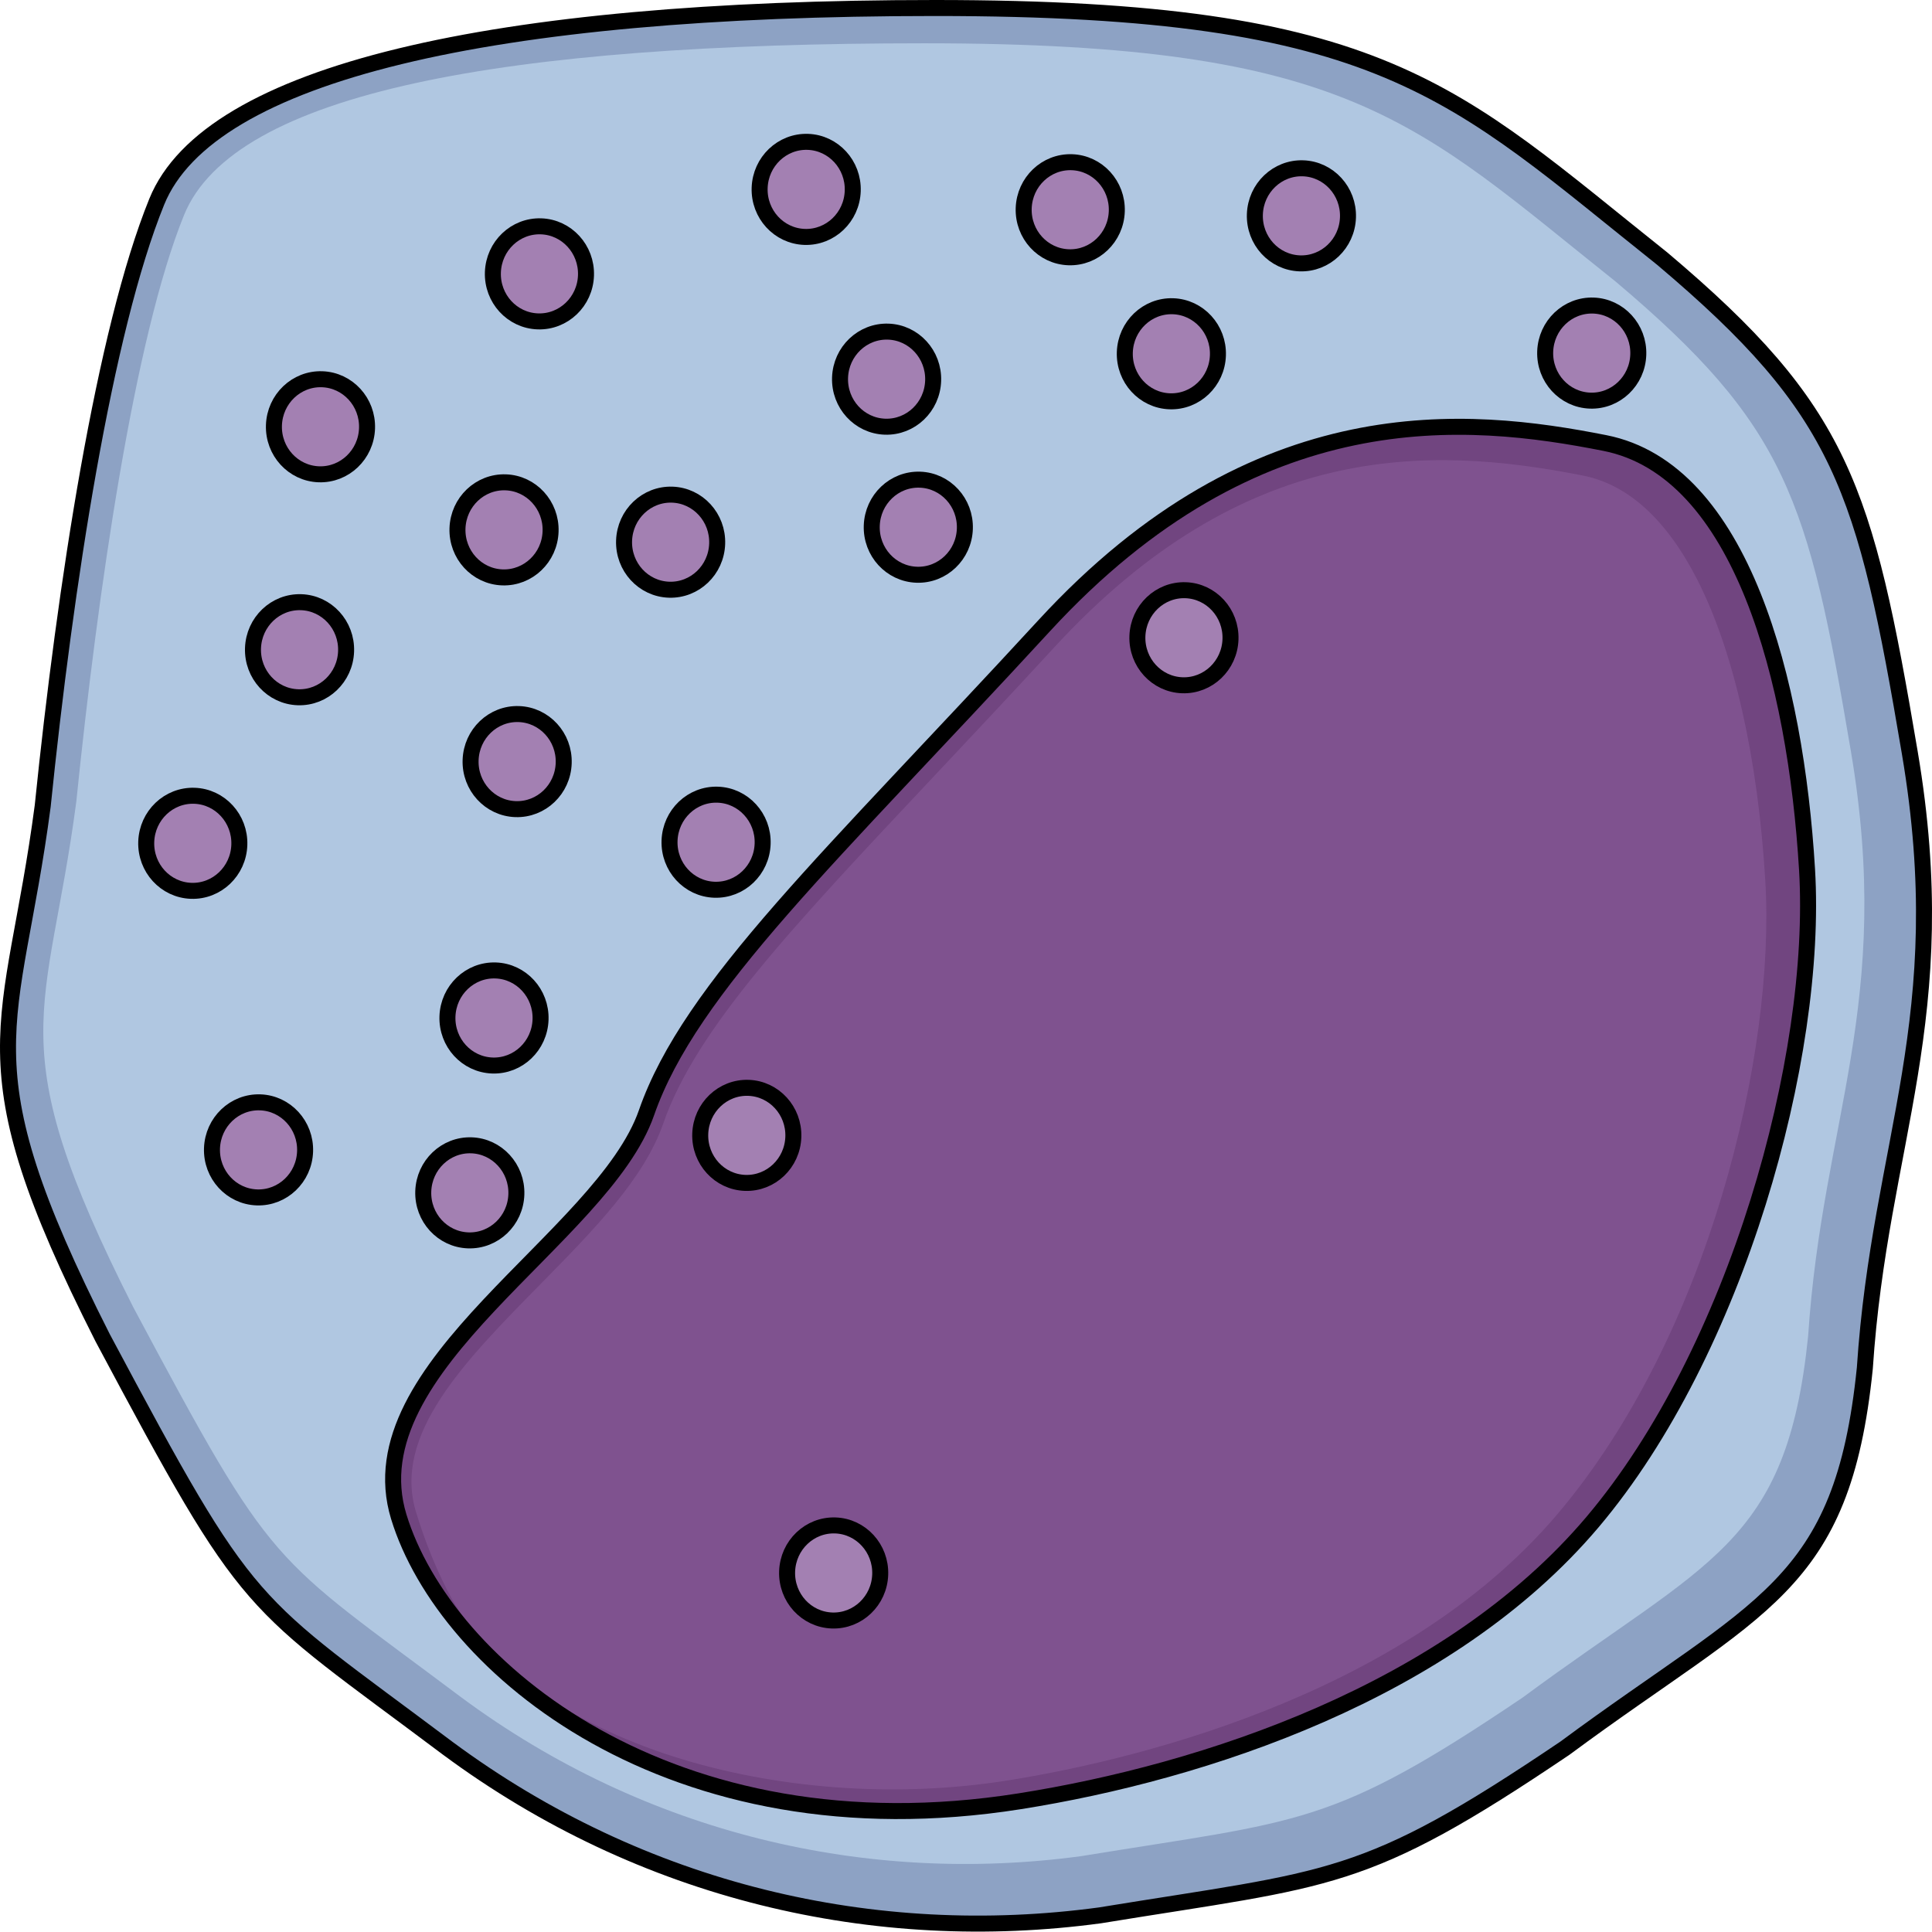 <?xml version="1.0" encoding="utf-8"?>
<!-- Generator: Adobe Illustrator 25.3.1, SVG Export Plug-In . SVG Version: 6.00 Build 0)  -->
<svg version="1.1" id="Camada_1" xmlns="http://www.w3.org/2000/svg" xmlns:xlink="http://www.w3.org/1999/xlink" x="0px" y="0px"
	 width="120.763px" height="120.739px" viewBox="0 0 120.763 120.739" enable-background="new 0 0 120.763 120.739"
	 xml:space="preserve">
<g>
	<g>
		<path fill-rule="evenodd" clip-rule="evenodd" fill="#8DA2C4" d="M9.799,12.605C6.518,20.679,4.077,36.601,2.67,50.376
			c-1.874,14.25-5.156,15.675,3.748,33.248c9.376,17.575,8.908,16.152,21.561,25.649c12.187,9.025,26.717,12.351,40.778,10.45
			c14.531-2.375,16.403-1.898,29.061-10.45c12.186-9.024,17.342-9.974,18.746-23.748c0.939-14.249,5.626-21.85,2.811-38.475
			c-2.811-16.624-4.215-21.376-15.465-30.875C90.786,5.725,86.566,0.5,58.444,0.5C30.793,0.5,13.082,4.53,9.799,12.605L9.799,12.605
			z"/>
		<path fill-rule="evenodd" clip-rule="evenodd" fill="#B0C7E1" d="M11.503,13.445c-3.118,7.674-5.397,23.573-6.734,36.665
			c-1.781,13.544-4.9,14.898,3.562,31.601c8.912,16.704,8.467,15.352,20.493,24.378c11.583,8.578,25.393,11.739,38.758,9.932
			c13.811-2.257,15.591-1.804,27.621-9.932c11.582-8.577,16.482-9.48,17.817-22.571c0.892-13.543,5.347-20.767,2.672-36.569
			c-2.672-15.801-4.007-20.317-14.699-29.345C88.519,7.672,84.508,2.706,57.78,2.706C31.499,2.706,14.623,5.771,11.503,13.445
			L11.503,13.445z"/>
		<path fill="none" stroke="#000000" stroke-linecap="round" stroke-linejoin="round" stroke-miterlimit="10" d="M9.799,12.605
			C6.518,20.679,4.077,36.601,2.67,50.376c-1.874,14.25-5.156,15.675,3.748,33.248c9.376,17.575,8.908,16.152,21.561,25.649
			c12.187,9.025,26.717,12.351,40.778,10.45c14.531-2.375,16.403-1.898,29.061-10.45c12.186-9.024,17.342-9.974,18.746-23.748
			c0.939-14.249,5.626-21.85,2.811-38.475c-2.811-16.624-4.215-21.376-15.465-30.875C90.786,5.725,86.566,0.5,58.444,0.5
			C30.793,0.5,13.082,4.53,9.799,12.605L9.799,12.605z"/>
	</g>
	<g>
		<path fill="#714580" d="M63.739,112.591c11.453-1.812,26.815-6.814,35.81-17.458s14.108-29.031,13.403-40.782
			s-4.08-24.967-12.636-26.659c-8.556-1.692-21.744-3.039-35.045,11.416s-22.133,22.593-24.86,30.443
			c-2.727,7.85-18.37,15.829-15.485,25.257S41.939,116.04,63.739,112.591z"/>
		<path fill="#7F528F" d="M106.096,36.243c2.28,4.469,3.788,11.15,4.247,18.811c0.651,10.842-3.552,28.42-12.961,39.552
			c-9.899,11.714-27.385,15.575-34.442,16.691c-13.958,2.208-30.081-2.283-34.993-11.913c-0.752-1.475-1.405-3.11-1.94-4.859
			c-1.483-4.845,3.007-9.41,7.76-14.241c3.337-3.393,6.49-6.597,7.694-10.066c2.045-5.888,7.975-12.191,16.951-21.732
			c2.255-2.397,4.81-5.113,7.497-8.034c11.84-12.866,23.342-12.643,33.031-10.726C101.767,30.284,104.175,32.477,106.096,36.243
			L106.096,36.243z"/>
		<path fill="none" stroke="#000000" stroke-linecap="round" stroke-linejoin="round" stroke-miterlimit="10" d="M63.739,112.591
			c11.453-1.812,26.815-6.814,35.81-17.458s14.108-29.031,13.403-40.782s-4.08-24.967-12.636-26.659
			c-8.556-1.692-21.744-3.039-35.045,11.416s-22.133,22.593-24.86,30.443c-2.727,7.85-18.37,15.829-15.485,25.257
			S41.939,116.04,63.739,112.591z"/>
	</g>
	<g>
		
			<path fill-rule="evenodd" clip-rule="evenodd" fill="#A380B2" stroke="#000000" stroke-linecap="round" stroke-linejoin="round" stroke-miterlimit="10" d="
			M46.579,73.939c-1.607-0.055-2.865-1.426-2.809-3.068c0.056-1.642,1.404-2.928,3.011-2.874c1.606,0.054,2.864,1.43,2.808,3.071
			C49.534,72.711,48.185,73.994,46.579,73.939L46.579,73.939z"/>
		
			<path fill-rule="evenodd" clip-rule="evenodd" fill="#A380B2" stroke="#000000" stroke-linecap="round" stroke-linejoin="round" stroke-miterlimit="10" d="
			M16.06,74.846c-1.607-0.055-2.865-1.426-2.809-3.068c0.056-1.642,1.404-2.928,3.011-2.874c1.606,0.054,2.864,1.43,2.808,3.071
			C19.014,73.617,17.666,74.9,16.06,74.846L16.06,74.846z"/>
		
			<path fill-rule="evenodd" clip-rule="evenodd" fill="#A380B2" stroke="#000000" stroke-linecap="round" stroke-linejoin="round" stroke-miterlimit="10" d="
			M30.778,66.602c-1.607-0.055-2.865-1.426-2.809-3.068c0.056-1.642,1.404-2.928,3.011-2.874c1.606,0.054,2.864,1.43,2.808,3.071
			C33.732,65.374,32.384,66.657,30.778,66.602L30.778,66.602z"/>
		
			<path fill-rule="evenodd" clip-rule="evenodd" fill="#A380B2" stroke="#000000" stroke-linecap="round" stroke-linejoin="round" stroke-miterlimit="10" d="
			M18.623,43.583c-1.607-0.055-2.865-1.426-2.809-3.068c0.056-1.642,1.404-2.928,3.011-2.874c1.606,0.054,2.864,1.43,2.808,3.071
			C21.577,42.354,20.229,43.637,18.623,43.583L18.623,43.583z"/>
		
			<path fill-rule="evenodd" clip-rule="evenodd" fill="#A380B2" stroke="#000000" stroke-linecap="round" stroke-linejoin="round" stroke-miterlimit="10" d="
			M11.95,55.683c-1.607-0.055-2.865-1.426-2.809-3.068c0.056-1.642,1.404-2.928,3.011-2.874c1.606,0.054,2.864,1.43,2.808,3.071
			C14.904,54.454,13.556,55.738,11.95,55.683L11.95,55.683z"/>
		
			<path fill-rule="evenodd" clip-rule="evenodd" fill="#A380B2" stroke="#000000" stroke-linecap="round" stroke-linejoin="round" stroke-miterlimit="10" d="
			M19.932,29.647c-1.607-0.055-2.865-1.426-2.809-3.068c0.056-1.642,1.404-2.928,3.011-2.874c1.606,0.054,2.864,1.43,2.808,3.071
			C22.886,28.418,21.538,29.701,19.932,29.647L19.932,29.647z"/>
		
			<path fill-rule="evenodd" clip-rule="evenodd" fill="#A380B2" stroke="#000000" stroke-linecap="round" stroke-linejoin="round" stroke-miterlimit="10" d="
			M31.405,36.091c-1.607-0.055-2.865-1.426-2.809-3.068c0.056-1.642,1.404-2.928,3.011-2.874c1.606,0.054,2.864,1.43,2.808,3.071
			C34.36,34.862,33.011,36.145,31.405,36.091L31.405,36.091z"/>
		
			<path fill-rule="evenodd" clip-rule="evenodd" fill="#A380B2" stroke="#000000" stroke-linecap="round" stroke-linejoin="round" stroke-miterlimit="10" d="
			M32.225,50.576c-1.607-0.055-2.865-1.426-2.809-3.068c0.056-1.642,1.404-2.928,3.011-2.874c1.606,0.054,2.864,1.43,2.808,3.071
			C35.179,49.347,33.831,50.63,32.225,50.576L32.225,50.576z"/>
		
			<path fill-rule="evenodd" clip-rule="evenodd" fill="#A380B2" stroke="#000000" stroke-linecap="round" stroke-linejoin="round" stroke-miterlimit="10" d="
			M29.266,77.532c-1.607-0.055-2.865-1.426-2.809-3.068c0.056-1.642,1.404-2.928,3.011-2.874c1.606,0.054,2.864,1.43,2.808,3.071
			C32.221,76.303,30.873,77.586,29.266,77.532L29.266,77.532z"/>
		
			<path fill-rule="evenodd" clip-rule="evenodd" fill="#A380B2" stroke="#000000" stroke-linecap="round" stroke-linejoin="round" stroke-miterlimit="10" d="
			M73.904,42.834c-1.607-0.055-2.865-1.426-2.809-3.068c0.056-1.642,1.404-2.928,3.011-2.874c1.606,0.054,2.864,1.43,2.808,3.071
			C76.858,41.605,75.51,42.888,73.904,42.834L73.904,42.834z"/>
		
			<path fill-rule="evenodd" clip-rule="evenodd" fill="#A380B2" stroke="#000000" stroke-linecap="round" stroke-linejoin="round" stroke-miterlimit="10" d="
			M44.66,55.615c-1.607-0.055-2.865-1.426-2.809-3.068c0.056-1.642,1.404-2.928,3.011-2.874c1.606,0.054,2.864,1.43,2.808,3.071
			C47.614,54.386,46.266,55.669,44.66,55.615L44.66,55.615z"/>
		
			<path fill-rule="evenodd" clip-rule="evenodd" fill="#A380B2" stroke="#000000" stroke-linecap="round" stroke-linejoin="round" stroke-miterlimit="10" d="
			M41.818,36.861c-1.607-0.055-2.865-1.426-2.809-3.068c0.056-1.642,1.404-2.928,3.011-2.874c1.606,0.054,2.864,1.43,2.808,3.071
			C44.773,35.633,43.424,36.916,41.818,36.861L41.818,36.861z"/>
		
			<path fill-rule="evenodd" clip-rule="evenodd" fill="#A380B2" stroke="#000000" stroke-linecap="round" stroke-linejoin="round" stroke-miterlimit="10" d="
			M52.009,101.292c-1.607-0.055-2.865-1.426-2.809-3.068c0.056-1.642,1.404-2.928,3.011-2.874c1.606,0.054,2.864,1.43,2.808,3.071
			C54.963,100.063,53.615,101.347,52.009,101.292L52.009,101.292z"/>
		
			<path fill-rule="evenodd" clip-rule="evenodd" fill="#A380B2" stroke="#000000" stroke-linecap="round" stroke-linejoin="round" stroke-miterlimit="10" d="
			M57.3,35.925c-1.607-0.055-2.865-1.426-2.809-3.068c0.056-1.642,1.404-2.928,3.011-2.874c1.606,0.054,2.864,1.43,2.808,3.071
			C60.255,34.696,58.906,35.98,57.3,35.925L57.3,35.925z"/>
		
			<path fill-rule="evenodd" clip-rule="evenodd" fill="#A380B2" stroke="#000000" stroke-linecap="round" stroke-linejoin="round" stroke-miterlimit="10" d="
			M99.394,25.042c-1.607-0.055-2.865-1.426-2.809-3.068c0.056-1.642,1.404-2.928,3.011-2.874c1.606,0.054,2.864,1.43,2.808,3.071
			C102.349,23.813,101,25.097,99.394,25.042L99.394,25.042z"/>
		
			<path fill-rule="evenodd" clip-rule="evenodd" fill="#A380B2" stroke="#000000" stroke-linecap="round" stroke-linejoin="round" stroke-miterlimit="10" d="
			M73.118,25.084c-1.607-0.055-2.865-1.426-2.809-3.068c0.056-1.642,1.404-2.928,3.011-2.874c1.606,0.054,2.864,1.43,2.808,3.071
			C76.073,23.855,74.724,25.139,73.118,25.084L73.118,25.084z"/>
		
			<path fill-rule="evenodd" clip-rule="evenodd" fill="#A380B2" stroke="#000000" stroke-linecap="round" stroke-linejoin="round" stroke-miterlimit="10" d="
			M81.247,16.462c-1.607-0.055-2.865-1.426-2.809-3.068c0.056-1.642,1.404-2.928,3.011-2.874c1.606,0.054,2.864,1.43,2.808,3.071
			C84.202,15.233,82.853,16.516,81.247,16.462L81.247,16.462z"/>
		
			<path fill-rule="evenodd" clip-rule="evenodd" fill="#A380B2" stroke="#000000" stroke-linecap="round" stroke-linejoin="round" stroke-miterlimit="10" d="
			M66.797,16.081c-1.607-0.055-2.865-1.426-2.809-3.068c0.056-1.642,1.404-2.928,3.011-2.874c1.606,0.054,2.864,1.43,2.808,3.071
			C69.752,14.853,68.403,16.136,66.797,16.081L66.797,16.081z"/>
		
			<path fill-rule="evenodd" clip-rule="evenodd" fill="#A380B2" stroke="#000000" stroke-linecap="round" stroke-linejoin="round" stroke-miterlimit="10" d="
			M55.318,26.671c-1.607-0.055-2.865-1.426-2.809-3.068c0.056-1.642,1.404-2.928,3.011-2.874c1.606,0.054,2.864,1.43,2.808,3.071
			C58.272,25.443,56.924,26.726,55.318,26.671L55.318,26.671z"/>
		
			<path fill-rule="evenodd" clip-rule="evenodd" fill="#A380B2" stroke="#000000" stroke-linecap="round" stroke-linejoin="round" stroke-miterlimit="10" d="
			M50.292,14.809c-1.607-0.055-2.865-1.426-2.809-3.068c0.056-1.642,1.404-2.928,3.011-2.874c1.606,0.054,2.864,1.43,2.808,3.071
			C53.246,13.58,51.898,14.863,50.292,14.809L50.292,14.809z"/>
		
			<path fill-rule="evenodd" clip-rule="evenodd" fill="#A380B2" stroke="#000000" stroke-linecap="round" stroke-linejoin="round" stroke-miterlimit="10" d="
			M33.618,20.089c-1.607-0.055-2.865-1.426-2.809-3.068c0.056-1.642,1.404-2.928,3.011-2.874c1.606,0.054,2.864,1.43,2.808,3.071
			C36.573,18.86,35.224,20.144,33.618,20.089L33.618,20.089z"/>
	</g>
</g>
</svg>
